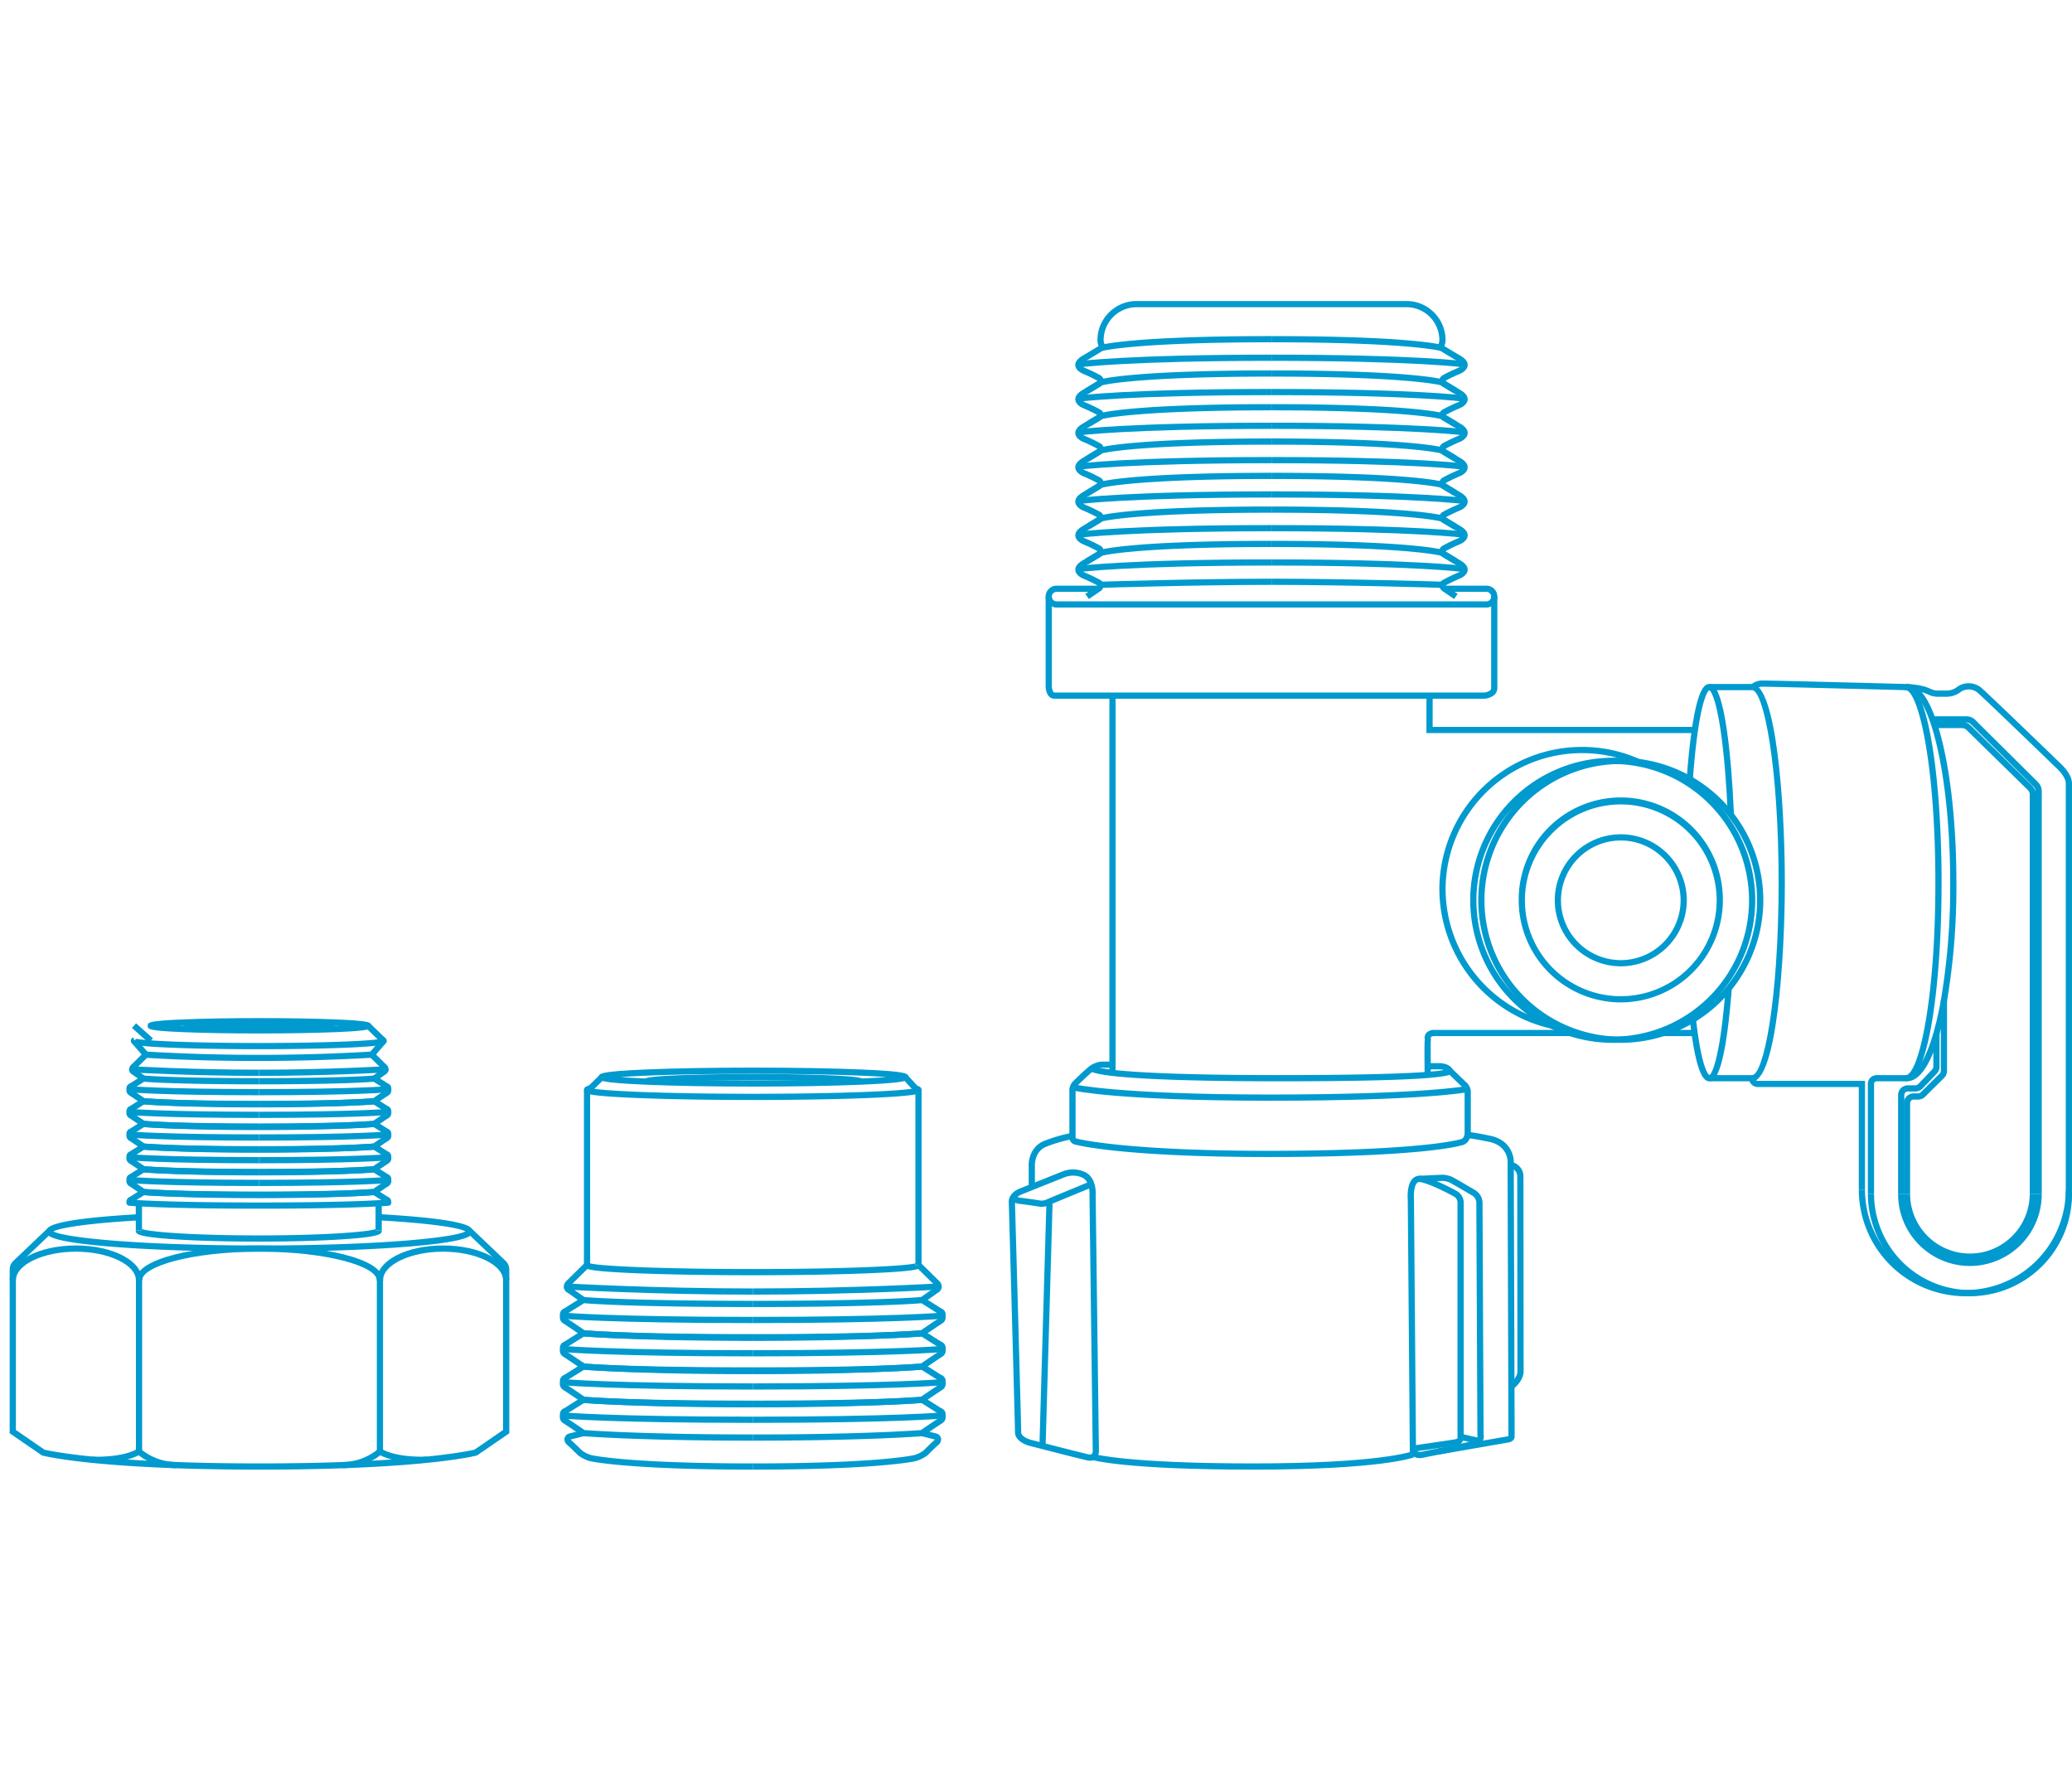 <?xml version="1.0" encoding="UTF-8"?> <svg xmlns="http://www.w3.org/2000/svg" xmlns:xlink="http://www.w3.org/1999/xlink" width="711.376" height="611.82" viewBox="0 0 711.376 611.82"><defs><clipPath id="clip-path"><rect id="Rectangle_70" data-name="Rectangle 70" width="711.376" height="611.82" transform="translate(-355.688 -305.91)" fill="none"></rect></clipPath><clipPath id="clip-path-2"><rect id="Rectangle_62" data-name="Rectangle 62" width="711.376" height="611.82" transform="translate(-355.688 -305.91)"></rect></clipPath></defs><g id="XMLID_00000017500610657323282450000017403077096098559134_" transform="translate(355.688 305.91)" clip-path="url(#clip-path)"><g id="Group_216" data-name="Group 216"><g id="Group_215" data-name="Group 215"><g id="Group_214" data-name="Group 214"><g id="Group_126" data-name="Group 126" clip-path="url(#clip-path-2)"><g id="Group_41" data-name="Group 41"><rect id="Rectangle_57" data-name="Rectangle 57" width="2.134" height="129.501" transform="translate(25.197 -67.083)" fill="#009acf"></rect></g><g id="Group_42" data-name="Group 42"><path id="Path_184" data-name="Path 184" d="M74.567,198.634c-43.854,0-54.874-3.2-55.321-3.338l.62-2.043c.108.033,11.355,3.247,54.7,3.247,43.263,0,54.339-4.05,54.446-4.091l.774,1.989C129.345,194.571,118.463,198.634,74.567,198.634Z" fill="#009acf"></path></g><g id="Group_43" data-name="Group 43"><path id="Path_185" data-name="Path 185" d="M18.56,195.58a4.494,4.494,0,0,1-.931-.1c-2.727-.577-19.3-4.869-20.006-5.052-.193-.049-4.837-1.271-4.837-4.657,0-2.533-2.084-77.183-2.135-78.98-.04-.545-.02-3.152,3.8-4.682L9.128,96.237a9.857,9.857,0,0,1,7.7.228c4.134,1.973,3.679,7.739,3.658,7.983l1.122,87.834a3.581,3.581,0,0,1-1.147,2.659A2.916,2.916,0,0,1,18.56,195.58ZM-4.752,104.089h0c-2.563,1.024-2.476,2.459-2.471,2.519.094,3.216,2.143,76.579,2.143,79.16,0,1.43,2.4,2.373,3.236,2.59.175.045,17.234,4.463,19.915,5.03a1.333,1.333,0,0,0,1.034-.092,1.476,1.476,0,0,0,.373-.994L18.36,104.369c.008-.15.348-4.644-2.447-5.978a7.833,7.833,0,0,0-5.96-.185Z" fill="#009acf"></path></g><g id="Group_44" data-name="Group 44"><path id="Path_186" data-name="Path 186" d="M1.913,108.408a5.116,5.116,0,0,1-1.187-.13c-.442-.067-3.514-.533-5.669-.806a8.936,8.936,0,0,1-3.7-1.071l1.176-1.782a7.811,7.811,0,0,0,2.8.735c2.342.3,5.742.817,5.776.822l.132.029a3.74,3.74,0,0,0,2.3-.286c1.636-.737,14.5-6.022,15.046-6.247l.811,1.974c-.133.055-13.377,5.5-14.979,6.218A6.08,6.08,0,0,1,1.913,108.408Z" fill="#009acf"></path></g><g id="Group_45" data-name="Group 45"><rect id="Rectangle_58" data-name="Rectangle 58" width="2.134" height="83.824" transform="translate(3.56 107.309) rotate(1.645)" fill="#009acf"></rect></g><g id="Group_46" data-name="Group 46"><path id="Path_187" data-name="Path 187" d="M128.34,192.666l-.7-86.645c-.046-.479-.419-5.485,1.844-7.461a3.4,3.4,0,0,1,3.133-.7c4.49,1.021,11.64,4.991,11.942,5.159a4.563,4.563,0,0,1,2.284,3.886v80.334a2.691,2.691,0,0,1-2.319,3.025c-1.744.341-14.438,2.148-14.977,2.225Zm3.325-92.779a1.1,1.1,0,0,0-.776.281c-1.141,1-1.245,4.3-1.117,5.75l.683,84.29c3.294-.471,12.278-1.764,13.661-2.034.583-.114.655-.422.611-.661l-.017-.189V106.91a2.414,2.414,0,0,0-1.178-2.016c-.082-.046-7.2-4-11.387-4.948A2.207,2.207,0,0,0,131.665,99.887Z" fill="#009acf"></path></g><g id="Group_47" data-name="Group 47"><path id="Path_188" data-name="Path 188" d="M131.755,194.669a3.763,3.763,0,0,1-2.269-.656,3.029,3.029,0,0,1-1.155-2.575h2.134c0,.64.224.809.3.865a3.012,3.012,0,0,0,2.1.077c4.526-.9,16.369-3.284,17.888-3.791,1-.333.824-1.661.8-1.811l-.014-.171v-1.158c0-.75-.359-75.59-.359-78.168a3.061,3.061,0,0,0-1.347-2.689c-.09-.053-6.428-3.8-7.778-4.492a6.49,6.49,0,0,0-2.588-.585h0l-7.952.373-.1-2.132,7.995-.374a8.715,8.715,0,0,1,3.624.821c1.4.724,7.6,4.381,7.859,4.537a5.17,5.17,0,0,1,2.421,4.542c0,2.573.355,77.407.359,78.163v1.082a3.636,3.636,0,0,1-2.246,4.089c-1.958.653-17.4,3.708-18.058,3.837A6.206,6.206,0,0,1,131.755,194.669Z" fill="#009acf"></path></g><g id="Group_48" data-name="Group 48"><path id="Path_189" data-name="Path 189" d="M138.34,193.456l-.365-2.1,23.492-4.08a2.511,2.511,0,0,0,.732-.171c-.011-4.436-.3-93.483-.3-94.4,0-.224-.078-5.3-6.335-6.6-6.02-1.243-7.068-1.228-7.17-1.224l-.05-.926-.824-.917c.422-.38.7-.629,8.476.976,8.014,1.656,8.039,8.622,8.038,8.692,0,.922.3,93.628.3,94.558,0,1.333-1.309,2.027-2.606,2.122Z" fill="#009acf"></path></g><g id="Group_49" data-name="Group 49"><path id="Path_190" data-name="Path 190" d="M163.933,170.889l-1.335-1.665c2.615-2.1,2.683-4.068,2.685-4.151,0,0-.06-63.392-.06-66.956a2.928,2.928,0,0,0-2.425-3.03l.338-2.107a5.048,5.048,0,0,1,4.222,5.137c0,3.563.06,66.958.06,66.958C167.419,165.186,167.414,168.1,163.933,170.889Z" fill="#009acf"></path></g><g id="Group_50" data-name="Group 50"><rect id="Rectangle_59" data-name="Rectangle 59" width="7.66" height="2.135" transform="matrix(0.974, 0.225, -0.225, 0.974, 145.334, 186.177)" fill="#009acf"></rect></g><g id="Group_51" data-name="Group 51"><path id="Path_191" data-name="Path 191" d="M-.374,101.616H-2.508V94.474c-.148-2.179.764-6.909,5.293-8.7a51.708,51.708,0,0,1,9.561-2.755l.349,2.105A50.609,50.609,0,0,0,3.57,87.76C-.658,89.431-.379,94.353-.376,94.4Z" fill="#009acf"></path></g><g id="Group_52" data-name="Group 52"><path id="Path_192" data-name="Path 192" d="M79.863,91.314c-49.853,0-65.64-4.058-66.3-4.234a2.458,2.458,0,0,1-2.109-2.287V68.82a4.67,4.67,0,0,1,1.1-3.34c.118-.118,3.141-3.137,5.228-4.893a8.269,8.269,0,0,1,4.713-2.047h3.771v2.134H22.521a6.208,6.208,0,0,0-3.366,1.546c-2.016,1.7-5.072,4.748-5.1,4.779a2.878,2.878,0,0,0-.466,1.821V84.752a1,1,0,0,0,.525.264c.164.044,16.865,4.359,69.076,4.156,49.774-.176,62.167-3.866,62.286-3.9l.241-.046c.223-.027,1.431-.273,1.431-2.369V68.679h0a2.776,2.776,0,0,0-.933-1.521c-1.237-1.137-4.671-4.513-4.817-4.657l-.145-.142-.082-.186s-.564-.962-2.893-.962h-4.088V59.078h4.088c3.159,0,4.363,1.424,4.723,2.008.6.589,3.568,3.5,4.659,4.5a4.633,4.633,0,0,1,1.622,3.056V82.855c0,3.236-2.07,4.331-3.275,4.485-1.381.4-14.457,3.8-62.811,3.969C82.071,91.313,80.954,91.314,79.863,91.314ZM13.587,84.8v0Z" fill="#009acf"></path></g><g id="Group_53" data-name="Group 53"><path id="Path_193" data-name="Path 193" d="M83.311,65.316c-40.019,0-63.764-1.411-65.145-3.871L20.027,60.4a.843.843,0,0,0-.251-.29c.507.314,6.6,3.071,63.534,3.071,51.788,0,57.535-1.749,58.162-2.1a.864.864,0,0,0-.358.676l.973.057.676-.941.428,1.3C142.865,63.191,142.186,65.316,83.311,65.316Z" fill="#009acf"></path></g><g id="Group_54" data-name="Group 54"><path id="Path_194" data-name="Path 194" d="M80.366,71.984c-52.417,0-67.292-3.41-67.9-3.556l.495-2.076c.147.035,15.362,3.5,67.405,3.5,52.082,0,67.327-2.884,67.475-2.913l.414,2.094C147.648,69.151,132.763,71.984,80.366,71.984Z" fill="#009acf"></path></g><g id="Group_55" data-name="Group 55"><path id="Path_195" data-name="Path 195" d="M133.418,63.139c-.058-8.025-.081-11.121.083-12.389h-.072a2.718,2.718,0,0,1,.673-2.133,3.539,3.539,0,0,1,2.693-.948h46.752V49.8H136.795c-.816,0-1.076.21-1.136.274a.712.712,0,0,0-.1.508l.047.738-.081.047c-.028,1.807,0,7.868.029,11.753Z" fill="#009acf"></path></g><g id="Group_56" data-name="Group 56"><path id="Path_196" data-name="Path 196" d="M226.751-54.227h-92.7V-67.083h2.134v10.721h90.567Z" fill="#009acf"></path></g><g id="Group_57" data-name="Group 57"><path id="Path_197" data-name="Path 197" d="M154.646-97.326H7.072a3.766,3.766,0,0,1-3.767-3.757,3.741,3.741,0,0,1,1.106-2.662,3.744,3.744,0,0,1,2.661-1.105H21.44v2.134H7.072a1.606,1.606,0,0,0-1.144.472,1.608,1.608,0,0,0-.489,1.161,1.629,1.629,0,0,0,1.633,1.622H154.646a1.62,1.62,0,0,0,1.153-.48,1.622,1.622,0,0,0,.47-1.142,1.629,1.629,0,0,0-1.622-1.633H140.28v-2.134h14.367a3.767,3.767,0,0,1,3.757,3.767,3.722,3.722,0,0,1-1.1,2.651A3.747,3.747,0,0,1,154.646-97.326Z" fill="#009acf"></path></g><g id="Group_58" data-name="Group 58"><path id="Path_198" data-name="Path 198" d="M153.516-66.015H6.41a2.644,2.644,0,0,1-1.957-.827C3.229-68.122,3.3-70.462,3.308-70.724v-30.363H5.441v30.41A3.992,3.992,0,0,0,6-68.317a.518.518,0,0,0,.413.167H153.463a4.065,4.065,0,0,0,2.457-.742,1.19,1.19,0,0,0,.349-.906v-31.433H158.4V-69.8a3.322,3.322,0,0,1-.993,2.434A5.958,5.958,0,0,1,153.516-66.015Z" fill="#009acf"></path></g><g id="Group_59" data-name="Group 59"><path id="Path_199" data-name="Path 199" d="M18.149-100.259l-1.2-1.766,3.853-2.616a1.435,1.435,0,0,0,.27-.248,1.5,1.5,0,0,0-.209-.144A53.633,53.633,0,0,0,16-107.345c-.244-.1-2.377-1.043-2.5-2.84-.082-1.186.715-2.281,2.369-3.257,4.1-2.418,6.007-3.608,6.026-3.62l.266-.119c.426-.125,11-3.057,58.694-3.057v2.134c-44.459,0-56.637,2.616-57.97,2.94-.512.317-2.429,1.5-5.931,3.56-1.072.632-1.335,1.108-1.325,1.271.019.294.659.789,1.2,1.019a54.529,54.529,0,0,1,5.115,2.438,2.267,2.267,0,0,1,1.318,1.906,2.679,2.679,0,0,1-1.274,2.105Zm3-4.552Z" fill="#009acf"></path></g><g id="Group_60" data-name="Group 60"><path id="Path_200" data-name="Path 200" d="M14.709-109.489l-.3-2.114c.162-.023,16.772-2.266,66.441-2.266v2.134C31.39-111.734,14.87-109.511,14.709-109.489Z" fill="#009acf"></path></g><g id="Group_61" data-name="Group 61"><path id="Path_201" data-name="Path 201" d="M22.192-104.08l-.069-2.133c.321-.01,32.405-1.028,58.73-1.028v2.134C54.562-105.106,22.512-104.09,22.192-104.08Z" fill="#009acf"></path></g><g id="Group_62" data-name="Group 62"><path id="Path_202" data-name="Path 202" d="M143.559-100.259l-3.853-2.615a2.667,2.667,0,0,1-1.257-2.094,2.267,2.267,0,0,1,1.318-1.906,54.549,54.549,0,0,1,5.119-2.44c.533-.227,1.174-.723,1.192-1.017.011-.163-.252-.639-1.325-1.271-3.5-2.066-5.42-3.244-5.931-3.561-1.319-.32-13.484-2.94-57.97-2.94v-2.134c47.7,0,58.268,2.933,58.694,3.057l.266.119c.019.011,1.927,1.2,6.026,3.62,1.654.976,2.451,2.071,2.369,3.257-.124,1.8-2.258,2.738-2.5,2.84a53.66,53.66,0,0,0-4.863,2.312,1.567,1.567,0,0,0-.209.144,1.377,1.377,0,0,0,.262.242l3.861,2.622Z" fill="#009acf"></path></g><g id="Group_63" data-name="Group 63"><path id="Path_203" data-name="Path 203" d="M147-109.489c-.161-.022-16.681-2.245-66.146-2.245v-2.134c49.669,0,66.279,2.243,66.441,2.266Z" fill="#009acf"></path></g><g id="Group_64" data-name="Group 64"><path id="Path_204" data-name="Path 204" d="M139.516-104.08c-.32-.01-32.371-1.027-58.662-1.027v-2.134c26.325,0,58.409,1.017,58.73,1.028Z" fill="#009acf"></path></g><g id="Group_65" data-name="Group 65"><path id="Path_205" data-name="Path 205" d="M17.923-112.176,16.814-114l4.034-2.452a1.28,1.28,0,0,0,.226-.219,1.5,1.5,0,0,0-.209-.144A53.633,53.633,0,0,0,16-119.127c-.244-.1-2.377-1.043-2.5-2.84-.082-1.186.715-2.281,2.369-3.257,4.1-2.418,6.007-3.608,6.026-3.62l.266-.119c.426-.125,11-3.057,58.694-3.057v2.134c-44.457,0-56.635,2.616-57.97,2.94-.512.317-2.429,1.5-5.931,3.56-1.072.632-1.335,1.108-1.325,1.271.019.294.659.789,1.2,1.019a54.529,54.529,0,0,1,5.115,2.438,2.267,2.267,0,0,1,1.318,1.906,2.679,2.679,0,0,1-1.274,2.105Zm3.227-4.417Z" fill="#009acf"></path></g><g id="Group_66" data-name="Group 66"><path id="Path_206" data-name="Path 206" d="M14.709-121.271l-.3-2.114c.162-.023,16.772-2.266,66.441-2.266v2.134C31.39-123.516,14.87-121.293,14.709-121.271Z" fill="#009acf"></path></g><g id="Group_67" data-name="Group 67"><path id="Path_207" data-name="Path 207" d="M28.254-116.041h-.011v-2.134Z" fill="#009acf"></path></g><g id="Group_68" data-name="Group 68"><path id="Path_208" data-name="Path 208" d="M143.434-112.384l-3.683-2.244a2.693,2.693,0,0,1-1.3-2.122,2.267,2.267,0,0,1,1.318-1.906,54.549,54.549,0,0,1,5.119-2.44c.533-.227,1.174-.723,1.192-1.017.011-.163-.252-.639-1.325-1.271-3.5-2.066-5.42-3.244-5.931-3.561-1.319-.32-13.484-2.94-57.97-2.94v-2.134c47.7,0,58.268,2.933,58.694,3.057l.266.119c.019.011,1.927,1.2,6.026,3.62,1.654.976,2.451,2.071,2.369,3.257-.124,1.8-2.258,2.738-2.5,2.84a53.66,53.66,0,0,0-4.863,2.312,1.567,1.567,0,0,0-.209.144,1.377,1.377,0,0,0,.262.242l3.648,2.222Zm-2.876-4.209Z" fill="#009acf"></path></g><g id="Group_69" data-name="Group 69"><path id="Path_209" data-name="Path 209" d="M147-121.271c-.161-.022-16.681-2.245-66.146-2.245v-2.134c49.669,0,66.279,2.243,66.441,2.266Z" fill="#009acf"></path></g><g id="Group_70" data-name="Group 70"><path id="Path_210" data-name="Path 210" d="M133.464-116.041h-.01v-2.134Z" fill="#009acf"></path></g><g id="Group_71" data-name="Group 71"><path id="Path_211" data-name="Path 211" d="M18.689-124.412l-1.1-1.829,3.31-1.99a1.053,1.053,0,0,0,.107-.072c-.039-.027-.085-.057-.142-.09A53.212,53.212,0,0,0,16-130.705c-.244-.1-2.377-1.043-2.5-2.84-.082-1.186.715-2.281,2.369-3.257,4.1-2.418,6.007-3.608,6.026-3.619l.266-.119c.426-.125,11-3.057,58.694-3.057v2.134c-44.459,0-56.637,2.616-57.97,2.94-.512.317-2.429,1.495-5.931,3.56-1.072.633-1.335,1.108-1.325,1.271.019.294.659.79,1.2,1.019a54.26,54.26,0,0,1,5.115,2.438,2.22,2.22,0,0,1,1.33,1.936,2.435,2.435,0,0,1-1.3,1.917Z" fill="#009acf"></path></g><g id="Group_72" data-name="Group 72"><path id="Path_212" data-name="Path 212" d="M14.709-132.849l-.3-2.114c.162-.023,16.772-2.266,66.441-2.266v2.134C31.39-135.094,14.87-132.871,14.709-132.849Z" fill="#009acf"></path></g><g id="Group_73" data-name="Group 73"><path id="Path_213" data-name="Path 213" d="M143.369-124.2l-3.549-2.129a2.556,2.556,0,0,1-1.355-1.988,2.192,2.192,0,0,1,1.3-1.914,54.279,54.279,0,0,1,5.119-2.44c.533-.227,1.174-.723,1.192-1.017.011-.163-.252-.638-1.325-1.271-3.5-2.066-5.42-3.244-5.931-3.56-1.319-.321-13.484-2.94-57.97-2.94V-143.6c47.7,0,58.268,2.933,58.694,3.057l.266.119c.019.011,1.927,1.2,6.026,3.619,1.654.976,2.451,2.072,2.369,3.257-.124,1.8-2.258,2.738-2.5,2.84a53.528,53.528,0,0,0-4.863,2.312c-.052.03-.1.058-.131.083a1.349,1.349,0,0,0,.184.133l3.57,2.142Zm-2.809-3.974Z" fill="#009acf"></path></g><g id="Group_74" data-name="Group 74"><path id="Path_214" data-name="Path 214" d="M147-132.849c-.161-.022-16.681-2.245-66.146-2.245v-2.134c49.669,0,66.279,2.243,66.441,2.266Z" fill="#009acf"></path></g><g id="Group_75" data-name="Group 75"><path id="Path_215" data-name="Path 215" d="M17.923-135.536l-1.109-1.824,4.034-2.452a1.28,1.28,0,0,0,.226-.219,1.5,1.5,0,0,0-.209-.144A53.212,53.212,0,0,0,16-142.487c-.244-.1-2.377-1.043-2.5-2.84-.082-1.186.715-2.281,2.369-3.257,4.1-2.418,6.007-3.608,6.026-3.619l.266-.119c.426-.125,11-3.057,58.694-3.057v2.134c-44.459,0-56.637,2.616-57.97,2.94-.512.316-2.429,1.494-5.931,3.56-1.072.633-1.335,1.108-1.325,1.271.019.294.659.79,1.2,1.019a54.26,54.26,0,0,1,5.115,2.438,2.267,2.267,0,0,1,1.318,1.906,2.679,2.679,0,0,1-1.274,2.1Zm3.227-4.417Z" fill="#009acf"></path></g><g id="Group_76" data-name="Group 76"><path id="Path_216" data-name="Path 216" d="M14.709-144.631l-.3-2.114c.162-.023,16.772-2.266,66.441-2.266v2.134C31.39-146.876,14.87-144.653,14.709-144.631Z" fill="#009acf"></path></g><g id="Group_77" data-name="Group 77"><path id="Path_217" data-name="Path 217" d="M28.254-139.4h-.011v-2.135Z" fill="#009acf"></path></g><g id="Group_78" data-name="Group 78"><path id="Path_218" data-name="Path 218" d="M143.434-135.744l-3.683-2.244a2.693,2.693,0,0,1-1.3-2.122,2.267,2.267,0,0,1,1.318-1.906,54.279,54.279,0,0,1,5.119-2.44c.533-.227,1.174-.723,1.192-1.017.011-.163-.252-.638-1.325-1.271-3.5-2.066-5.42-3.244-5.931-3.56-1.319-.321-13.484-2.94-57.97-2.94v-2.134c47.7,0,58.268,2.933,58.694,3.057l.266.119c.019.011,1.927,1.2,6.026,3.619,1.654.976,2.451,2.072,2.369,3.257-.124,1.8-2.258,2.738-2.5,2.84a53.528,53.528,0,0,0-4.863,2.312,1.526,1.526,0,0,0-.21.144,1.378,1.378,0,0,0,.262.242l3.648,2.221Zm-2.876-4.209Z" fill="#009acf"></path></g><g id="Group_79" data-name="Group 79"><path id="Path_219" data-name="Path 219" d="M147-144.631c-.161-.022-16.681-2.245-66.146-2.245v-2.134c49.669,0,66.279,2.243,66.441,2.266Z" fill="#009acf"></path></g><g id="Group_80" data-name="Group 80"><path id="Path_220" data-name="Path 220" d="M133.464-139.4h-.01v-2.135Z" fill="#009acf"></path></g><g id="Group_81" data-name="Group 81"><path id="Path_221" data-name="Path 221" d="M17.923-147.323l-1.109-1.824,4.034-2.452a1.28,1.28,0,0,0,.226-.219,1.5,1.5,0,0,0-.209-.144A53.635,53.635,0,0,0,16-154.274c-.244-.1-2.377-1.043-2.5-2.84-.082-1.186.715-2.281,2.369-3.257,4.1-2.418,6.007-3.608,6.026-3.62l.266-.119c.427-.125,11-3.057,58.694-3.057v2.134c-44.457,0-56.635,2.615-57.97,2.94-.512.317-2.43,1.495-5.931,3.56-1.072.632-1.335,1.108-1.325,1.271.019.294.659.789,1.2,1.019a54.531,54.531,0,0,1,5.115,2.438A2.267,2.267,0,0,1,23.26-151.9a2.679,2.679,0,0,1-1.274,2.1Zm3.227-4.417Z" fill="#009acf"></path></g><g id="Group_82" data-name="Group 82"><path id="Path_222" data-name="Path 222" d="M14.709-156.417l-.3-2.114c.162-.023,16.772-2.266,66.441-2.266v2.134C31.39-158.663,14.87-156.44,14.709-156.417Z" fill="#009acf"></path></g><g id="Group_83" data-name="Group 83"><path id="Path_223" data-name="Path 223" d="M143.434-147.531l-3.683-2.244a2.693,2.693,0,0,1-1.3-2.122,2.267,2.267,0,0,1,1.318-1.906,54.549,54.549,0,0,1,5.119-2.44c.533-.227,1.174-.723,1.192-1.017.011-.163-.252-.639-1.325-1.271-3.5-2.066-5.42-3.244-5.931-3.56-1.319-.321-13.484-2.94-57.97-2.94v-2.134c47.7,0,58.267,2.932,58.694,3.057l.266.119c.019.011,1.927,1.2,6.026,3.62,1.654.976,2.451,2.071,2.369,3.257-.124,1.8-2.258,2.738-2.5,2.84a53.662,53.662,0,0,0-4.863,2.312,1.567,1.567,0,0,0-.209.144,1.378,1.378,0,0,0,.262.242l3.648,2.222Zm-2.876-4.209Z" fill="#009acf"></path></g><g id="Group_84" data-name="Group 84"><path id="Path_224" data-name="Path 224" d="M147-156.417c-.161-.022-16.681-2.245-66.146-2.245V-160.8c49.669,0,66.279,2.243,66.441,2.266Z" fill="#009acf"></path></g><g id="Group_85" data-name="Group 85"><path id="Path_225" data-name="Path 225" d="M18.689-159.559l-1.1-1.829,3.31-1.99a1.053,1.053,0,0,0,.107-.072c-.039-.027-.085-.057-.142-.09A53.635,53.635,0,0,0,16-165.852c-.244-.1-2.377-1.043-2.5-2.84-.082-1.186.715-2.281,2.369-3.257,4.1-2.418,6.007-3.608,6.026-3.62l.266-.119c.426-.125,11-3.057,58.694-3.057v2.134c-44.459,0-56.637,2.616-57.97,2.94-.512.317-2.429,1.495-5.931,3.56-1.072.632-1.335,1.108-1.325,1.271.019.294.659.789,1.2,1.019a54.531,54.531,0,0,1,5.115,2.438,2.22,2.22,0,0,1,1.33,1.936,2.435,2.435,0,0,1-1.3,1.917Z" fill="#009acf"></path></g><g id="Group_86" data-name="Group 86"><path id="Path_226" data-name="Path 226" d="M14.709-168l-.3-2.114c.162-.023,16.772-2.266,66.441-2.266v2.134C31.39-170.242,14.87-168.019,14.709-168Z" fill="#009acf"></path></g><g id="Group_87" data-name="Group 87"><path id="Path_227" data-name="Path 227" d="M143.369-159.351l-3.549-2.129a2.556,2.556,0,0,1-1.355-1.988,2.192,2.192,0,0,1,1.3-1.914,54.549,54.549,0,0,1,5.119-2.44c.533-.227,1.174-.723,1.192-1.017.011-.163-.252-.639-1.325-1.271-3.5-2.067-5.42-3.244-5.931-3.56-1.319-.321-13.484-2.94-57.97-2.94v-2.134c47.7,0,58.268,2.933,58.694,3.057l.266.119c.019.011,1.927,1.2,6.026,3.62,1.654.976,2.451,2.071,2.369,3.257-.124,1.8-2.258,2.738-2.5,2.84a53.662,53.662,0,0,0-4.863,2.312c-.052.031-.1.058-.131.083a1.349,1.349,0,0,0,.184.133l3.57,2.142Zm-2.809-3.974Z" fill="#009acf"></path></g><g id="Group_88" data-name="Group 88"><path id="Path_228" data-name="Path 228" d="M147-168c-.161-.022-16.681-2.245-66.146-2.245v-2.134c49.669,0,66.279,2.243,66.441,2.266Z" fill="#009acf"></path></g><g id="Group_89" data-name="Group 89"><path id="Path_229" data-name="Path 229" d="M17.923-170.683l-1.109-1.824,4.034-2.452a1.28,1.28,0,0,0,.226-.219,1.5,1.5,0,0,0-.209-.144A53.635,53.635,0,0,0,16-177.634c-.244-.1-2.377-1.043-2.5-2.84-.082-1.186.715-2.281,2.369-3.257,4.1-2.418,6.007-3.608,6.026-3.62l.266-.119c.426-.125,11-3.057,58.694-3.057v2.134c-44.459,0-56.637,2.616-57.97,2.94-.512.316-2.429,1.494-5.931,3.56-1.072.632-1.335,1.108-1.325,1.271.019.294.659.789,1.2,1.019a54.531,54.531,0,0,1,5.115,2.438,2.267,2.267,0,0,1,1.318,1.906,2.679,2.679,0,0,1-1.274,2.1ZM21.15-175.1Z" fill="#009acf"></path></g><g id="Group_90" data-name="Group 90"><path id="Path_230" data-name="Path 230" d="M14.709-179.778l-.3-2.114c.162-.023,16.772-2.266,66.441-2.266v2.134C31.39-182.023,14.87-179.8,14.709-179.778Z" fill="#009acf"></path></g><g id="Group_91" data-name="Group 91"><path id="Path_231" data-name="Path 231" d="M28.254-174.548h-.011v-2.134Z" fill="#009acf"></path></g><g id="Group_92" data-name="Group 92"><path id="Path_232" data-name="Path 232" d="M143.434-170.891l-3.683-2.244a2.693,2.693,0,0,1-1.3-2.122,2.267,2.267,0,0,1,1.318-1.906,54.549,54.549,0,0,1,5.119-2.44c.533-.227,1.174-.723,1.192-1.017.011-.163-.252-.639-1.325-1.271-3.5-2.066-5.42-3.244-5.931-3.56-1.319-.321-13.484-2.94-57.97-2.94v-2.134c47.7,0,58.268,2.933,58.694,3.057l.266.119c.019.011,1.927,1.2,6.026,3.62,1.654.976,2.451,2.071,2.369,3.257-.124,1.8-2.258,2.738-2.5,2.84a53.662,53.662,0,0,0-4.863,2.312,1.567,1.567,0,0,0-.209.144,1.378,1.378,0,0,0,.262.242l3.648,2.221Zm-2.876-4.209Z" fill="#009acf"></path></g><g id="Group_93" data-name="Group 93"><path id="Path_233" data-name="Path 233" d="M147-179.778c-.161-.022-16.681-2.245-66.146-2.245v-2.134c49.669,0,66.279,2.243,66.441,2.266Z" fill="#009acf"></path></g><g id="Group_94" data-name="Group 94"><path id="Path_234" data-name="Path 234" d="M133.464-174.548h-.01v-2.134Z" fill="#009acf"></path></g><g id="Group_95" data-name="Group 95"><path id="Path_235" data-name="Path 235" d="M139.462-185.907l-1.645-1.361a2.922,2.922,0,0,0,.665-1.859,11.231,11.231,0,0,0-3.309-8,11.237,11.237,0,0,0-8-3.309H34.532a11.319,11.319,0,0,0-11.307,11.307,2.922,2.922,0,0,0,.665,1.859l-1.645,1.361a5.059,5.059,0,0,1-1.155-3.22,13.456,13.456,0,0,1,13.441-13.441h92.644a13.355,13.355,0,0,1,9.508,3.934,13.355,13.355,0,0,1,3.934,9.508A5.06,5.06,0,0,1,139.462-185.907Z" fill="#009acf"></path></g><g id="Group_96" data-name="Group 96"><path id="Path_236" data-name="Path 236" d="M222.512-22.014v-.011h2.134Z" fill="#009acf"></path></g><g id="Group_97" data-name="Group 97"><path id="Path_237" data-name="Path 237" d="M231.165,65.312c-1.764,0-4.053-1.867-6.114-16.421-.2-1.456-.4-3-.582-4.614l2.121-.241c.181,1.6.373,3.12.575,4.557,1.961,13.845,4,14.581,4.021,14.587.843-.266,3.543-5.668,5.355-27.181l.214-2.594,2.131.091-.218,2.686C236.213,65.312,232.413,65.312,231.165,65.312Z" fill="#009acf"></path></g><g id="Group_98" data-name="Group 98"><path id="Path_238" data-name="Path 238" d="M224.269,42.484v-.011H226.4Z" fill="#009acf"></path></g><g id="Group_99" data-name="Group 99"><path id="Path_239" data-name="Path 239" d="M237.04,29.327v-.01h2.134Z" fill="#009acf"></path></g><g id="Group_100" data-name="Group 100"><path id="Path_240" data-name="Path 240" d="M237.512-26.135c-.24-5.475-.567-10.738-.972-15.644-1.812-21.51-4.512-26.913-5.4-27.18.021.008-1.954.729-3.87,13.822-.7,4.792-1.283,10.44-1.748,16.787l-2.129-.156c.469-6.4,1.063-12.1,1.766-16.939,2.03-13.868,4.276-15.646,6.006-15.646,1.249,0,5.048,0,7.5,29.134.408,4.934.736,10.225.978,15.728Z" fill="#009acf"></path></g><g id="Group_101" data-name="Group 101"><path id="Path_241" data-name="Path 241" d="M245.874,65.312V63.178c3.8,0,9.09-25.134,9.09-66.067s-5.294-66.066-9.09-66.066v-2.134c8.235,0,11.224,40.786,11.224,68.2S254.11,65.312,245.874,65.312Z" fill="#009acf"></path></g><g id="Group_102" data-name="Group 102"><path id="Path_242" data-name="Path 242" d="M235.422-28.688V-28.7h2.135Z" fill="#009acf"></path></g><g id="Group_103" data-name="Group 103"><path id="Path_243" data-name="Path 243" d="M236.542,36.2c-.076-.692-.151-1.394-.216-2.1l2.125-.2c.064.69.138,1.38.213,2.06Z" fill="#009acf"></path></g><g id="Group_104" data-name="Group 104"><path id="Path_244" data-name="Path 244" d="M235.251-25.528v-.01h2.134Z" fill="#009acf"></path></g><g id="Group_105" data-name="Group 105"><path id="Path_245" data-name="Path 245" d="M298.576,65.312V64.245l.037-1.067.106-.022.028.011c4.05-.413,10.032-24.179,10.032-66.056,0-41.549-5.92-65.344-10.045-66.055a2.988,2.988,0,0,1-.332-.018l.241-2.121.3.013c7.859.976,11.971,35.038,11.971,68.181,0,33.277-4.135,67.384-12.038,68.185l-.054,0A2.173,2.173,0,0,1,298.576,65.312Z" fill="#009acf"></path></g><g id="Group_106" data-name="Group 106"><path id="Path_246" data-name="Path 246" d="M299.037,65.312a3.408,3.408,0,0,1-.4-.019l.125-.981-.011-1.145.156.008a1.17,1.17,0,0,0,.133,0c3.121,0,6.43-5.291,9.077-14.516A113.846,113.846,0,0,0,310.661,37.5a233.912,233.912,0,0,0,3.208-40.385c0-21.182-2.408-41.294-6.441-53.8-.2-.66-.421-1.283-.639-1.877-2.215-6.217-4.782-9.882-7.235-10.338l-.169-.025a1.669,1.669,0,0,0-.348-.028l-.225.011-.086-2.134a3.664,3.664,0,0,1,.993.043l.178.027c3.343.59,6.337,4.532,8.9,11.718.228.618.459,1.279.669,1.963C313.618-44.448,316-24.6,316-2.889a236.173,236.173,0,0,1-3.241,40.763,115.978,115.978,0,0,1-2.6,11.377C307.15,59.758,303.3,65.312,299.037,65.312Z" fill="#009acf"></path></g><g id="Group_107" data-name="Group 107"><path id="Path_247" data-name="Path 247" d="M320.636,126.724a22.693,22.693,0,0,1-22.667-22.667H300.1a20.538,20.538,0,0,0,41.075,0h2.134A22.7,22.7,0,0,1,320.636,126.724Z" fill="#009acf"></path></g><g id="Group_108" data-name="Group 108"><path id="Path_248" data-name="Path 248" d="M200.773,25.844A22.693,22.693,0,0,1,178.106,3.176a22.667,22.667,0,0,1,45.334,0A22.694,22.694,0,0,1,200.773,25.844Zm0-43.2A20.556,20.556,0,0,0,180.24,3.177a20.533,20.533,0,0,0,41.066,0A20.556,20.556,0,0,0,200.773-17.356Z" fill="#009acf"></path></g><g id="Group_109" data-name="Group 109"><path id="Path_249" data-name="Path 249" d="M200.773,38.227A35.091,35.091,0,0,1,165.722,3.176a35.051,35.051,0,1,1,70.1,0A35.092,35.092,0,0,1,200.773,38.227Zm0-67.967A32.953,32.953,0,0,0,167.857,3.176a32.916,32.916,0,1,0,65.832,0A32.953,32.953,0,0,0,200.773-29.74Z" fill="#009acf"></path></g><g id="Group_110" data-name="Group 110"><path id="Path_250" data-name="Path 250" d="M200.773,52.111A48.99,48.99,0,0,1,151.838,3.176a48.935,48.935,0,1,1,97.87,0A48.99,48.99,0,0,1,200.773,52.111Zm0-95.735a46.854,46.854,0,0,0-46.8,46.8,46.8,46.8,0,1,0,93.6,0A46.855,46.855,0,0,0,200.773-43.624Z" fill="#009acf"></path></g><g id="Group_111" data-name="Group 111"><path id="Path_251" data-name="Path 251" d="M198.006,52.111A48.99,48.99,0,0,1,149.071,3.176a48.935,48.935,0,1,1,97.87,0A48.991,48.991,0,0,1,198.006,52.111Zm0-95.735a46.854,46.854,0,0,0-46.8,46.8,46.8,46.8,0,1,0,93.6,0A46.855,46.855,0,0,0,198.006-43.624Z" fill="#009acf"></path></g><g id="Group_112" data-name="Group 112"><path id="Path_252" data-name="Path 252" d="M181.323,47.987l-.146-.009c-1.484-.191-2.919-.44-4.384-.762l-.128-.026A49.264,49.264,0,0,1,138.483-.564,48.987,48.987,0,0,1,187.42-49.49a48.426,48.426,0,0,1,19.7,4.14l.153.063q.874.379,1.716.792l-.94,1.917c-.466-.229-.942-.45-1.424-.662h0l-.218-.092a46.3,46.3,0,0,0-18.979-4.022,46.851,46.851,0,0,0-46.8,46.792,47.117,47.117,0,0,0,36.416,45.649l.108.022c1.441.32,2.85.567,4.308.755l-.131,1.019Z" fill="#009acf"></path></g><g id="Group_113" data-name="Group 113"><rect id="Rectangle_60" data-name="Rectangle 60" width="10.653" height="2.134" transform="translate(215.497 47.67)" fill="#009acf"></rect></g><g id="Group_114" data-name="Group 114"><path id="Path_253" data-name="Path 253" d="M284.625,102.5h-2.134V67.292H248.043a3.2,3.2,0,0,1-2.409-.917,2.892,2.892,0,0,1-.643-1.059H231.163V63.182h15.82l-.043,1.109h0a1.022,1.022,0,0,0,.239.614,1.2,1.2,0,0,0,.863.254h36.583V102.5Z" fill="#009acf"></path></g><g id="Group_115" data-name="Group 115"><rect id="Rectangle_61" data-name="Rectangle 61" width="14.711" height="2.134" transform="translate(231.163 -71.095)" fill="#009acf"></rect></g><g id="Group_116" data-name="Group 116"><path id="Path_254" data-name="Path 254" d="M355.686,102.939h-2.134V-36.928c0-1.822-1.919-4.035-2.659-4.734-.249-.241-23.957-23.184-27.225-26.069a4.778,4.778,0,0,0-6.506-.38,8,8,0,0,1-4.439,1.406h-3.441a7.852,7.852,0,0,1-3.1-.818c-.439-.18-.939-.386-1.537-.605a25.05,25.05,0,0,0-5.915-.823c-.463-.012-46.581-1.239-49.063-1.194a4.052,4.052,0,0,0-2.772.858l-1.588-1.426a5.864,5.864,0,0,1,4.31-1.565c2.523-.05,47.27,1.143,49.173,1.194a27.5,27.5,0,0,1,6.589.952c.628.23,1.152.446,1.613.635a6.109,6.109,0,0,0,2.287.658h3.424a5.958,5.958,0,0,0,3.1-.919,6.874,6.874,0,0,1,9.276.427c3.3,2.917,26.309,25.18,27.287,26.126.125.117,3.319,3.156,3.319,6.277V102.939Z" fill="#009acf"></path></g><g id="Group_117" data-name="Group 117"><path id="Path_255" data-name="Path 255" d="M320.636,139.1c-.221,0-.455,0-.676-.012l-.2,0a35.256,35.256,0,0,1-34.162-35.03h2.134a33.1,33.1,0,0,0,32.054,32.9h.231c.24.011.439.006.621.01a32.949,32.949,0,0,0,32.917-32.906c0-.2,0-.384-.009-.58v-.3h2.134v.246c.01.18.01.4.01.632A35.083,35.083,0,0,1,320.636,139.1Z" fill="#009acf"></path></g><g id="Group_118" data-name="Group 118"><path id="Path_256" data-name="Path 256" d="M300.108,104.057h-2.134V72.795a3.349,3.349,0,0,1,3.345-3.344h1.576a1.207,1.207,0,0,0,.851-.35l6.545-6.479a1.218,1.218,0,0,0,.359-.86V37.44h2.134V61.762a3.369,3.369,0,0,1-.992,2.377l-6.545,6.479a3.326,3.326,0,0,1-2.353.968h-1.576a1.212,1.212,0,0,0-1.211,1.21v31.261Z" fill="#009acf"></path></g><g id="Group_119" data-name="Group 119"><path id="Path_257" data-name="Path 257" d="M343.309,104.057h-2.134V-33.125a2.2,2.2,0,0,0-.657-1.562L319.445-55.32a2.171,2.171,0,0,0-1.529-.624h-9.469v-2.134h9.469a4.3,4.3,0,0,1,3.023,1.234l21.073,20.633a4.346,4.346,0,0,1,1.3,3.087V104.057Z" fill="#009acf"></path></g><g id="Group_120" data-name="Group 120"><path id="Path_258" data-name="Path 258" d="M345.3,104.057h-2.134V-34.288a2.222,2.222,0,0,0-.651-1.564L320.986-57.225a2.187,2.187,0,0,0-1.552-.64H307.8V-60h11.637a4.31,4.31,0,0,1,3.056,1.259l21.534,21.374a4.37,4.37,0,0,1,1.282,3.079V104.057Z" fill="#009acf"></path></g><g id="Group_121" data-name="Group 121"><path id="Path_259" data-name="Path 259" d="M320.636,128.716a24.687,24.687,0,0,1-24.659-24.659h2.134a22.531,22.531,0,0,0,45.061,0h2.134A24.692,24.692,0,0,1,320.636,128.716Z" fill="#009acf"></path></g><g id="Group_122" data-name="Group 122"><path id="Path_260" data-name="Path 260" d="M298.112,104.057h-2.134V70.03a3.349,3.349,0,0,1,3.345-3.344h2.636a1.214,1.214,0,0,0,.874-.374l4.906-5.134a1.206,1.206,0,0,0,.336-.836V48.907h2.134V60.342a3.328,3.328,0,0,1-.927,2.311l-4.9,5.133a3.358,3.358,0,0,1-2.418,1.034h-2.636a1.212,1.212,0,0,0-1.211,1.21Z" fill="#009acf"></path></g><g id="Group_123" data-name="Group 123"><path id="Path_261" data-name="Path 261" d="M287.731,104.057H285.6V66.225a2.991,2.991,0,0,1,.77-2.073,3.322,3.322,0,0,1,2.551-.97h9.843v2.134h-9.843a1.42,1.42,0,0,0-.99.29.9.9,0,0,0-.2.543Z" fill="#009acf"></path></g><g id="Group_124" data-name="Group 124"><path id="Path_262" data-name="Path 262" d="M319.094,139.1A36.641,36.641,0,0,1,282.488,102.5h2.134a34.5,34.5,0,0,0,34.471,34.46c.207,0,.406,0,.614-.009h.307A34.423,34.423,0,0,0,353.543,103.4v-.284l.008-.065,0-.546h2.134v.439c0,.094,0,.188-.01.29v.192a36.567,36.567,0,0,1-35.635,35.662h-.285C319.565,139.1,319.335,139.1,319.094,139.1Z" fill="#009acf"></path></g><g id="Group_125" data-name="Group 125"><path id="Path_263" data-name="Path 263" d="M283.558,66.225" fill="#009acf" stroke="#009acf" stroke-miterlimit="10" stroke-width="2"></path></g></g><g id="Group_158" data-name="Group 158" clip-path="url(#clip-path-2)"><g id="Group_127" data-name="Group 127"><path id="Path_264" data-name="Path 264" d="M-96.962,67.133c-13.922,0-27.013-.229-36.861-.644C-150.1,65.8-150.1,65.075-150.1,63.869s0-1.933,16.272-2.619c9.849-.415,22.939-.644,36.861-.644s27.012.229,36.861.644c16.272.686,16.272,1.414,16.272,2.619s0,1.933-16.272,2.62C-69.95,66.9-83.04,67.133-96.962,67.133ZM-142.6,63.869c8.239.623,24.574,1.129,45.638,1.129s37.4-.507,45.638-1.129c-8.239-.623-24.574-1.129-45.638-1.129S-134.361,63.246-142.6,63.869Z" fill="#009acf"></path></g><g id="Group_128" data-name="Group 128"><path id="Path_265" data-name="Path 265" d="M-97.238,71.729c-25.5,0-53.248-.758-56.958-2.205-.841-.361-1.011-.884-1.011-1.262,0-1.106,1.3-1.382,1.928-1.515l.188.886c3.816.988,25.117,1.962,55.853,1.962,31.268,0,52.733-1.007,56-2l.181-.811c.532.119,1.777.4,1.777,1.48a1.34,1.34,0,0,1-.963,1.241C-43.9,70.967-71.681,71.729-97.238,71.729Zm55.96-3.96a.945.945,0,0,0-.137.493c0,.033,0,.065.005.1Z" fill="#009acf"></path></g><g id="Group_129" data-name="Group 129"><path id="Path_266" data-name="Path 266" d="M-39.278,128.432h-2.134V69.268l-4.273-4.679,1.576-1.44,4.831,5.291Z" fill="#009acf"></path></g><g id="Group_130" data-name="Group 130"><path id="Path_267" data-name="Path 267" d="M-97.238,131.9c-15.221,0-29.526-.25-40.28-.7-17.689-.746-17.689-1.549-17.689-2.764V68.406l5.433-5.3,1.49,1.528-4.789,4.671v58.515c3.578.96,25.072,1.946,55.834,1.946,32.209,0,54.255-1.081,56.209-2.082a.878.878,0,0,0-.386.749h2.134c0,1.216,0,2.019-17.684,2.764C-67.715,131.649-82.018,131.9-97.238,131.9Z" fill="#009acf"></path></g><g id="Group_131" data-name="Group 131"><path id="Path_268" data-name="Path 268" d="M-60.756,66.25c-1.478-.632-15.739-1.313-36.2-1.313s-34.726.682-36.2,1.313a.924.924,0,0,0,.468-.827h-2.134c0-1.144,0-1.666,11.8-2.165,6.968-.294,16.225-.456,26.068-.456s19.1.162,26.068.456c11.8.5,11.8,1.021,11.8,2.165h-2.134A.918.918,0,0,0-60.756,66.25Z" fill="#009acf"></path></g><g id="Group_136" data-name="Group 136"><g id="Group_132" data-name="Group 132"><path id="Path_269" data-name="Path 269" d="M-97.244,154.434c-39.695,0-58-1.526-58.183-1.541l-.28-.024-.231-.158c-2.289-1.563-5.88-3.994-6.393-4.286a2.475,2.475,0,0,1-1.139-2.407V145.3a2.23,2.23,0,0,1,1.516-2.024l6.279-3.966.366.036c.133.014,13.781,1.332,58.065,1.332v2.134c-40.474,0-55.455-1.1-57.908-1.31l-6.023,3.759a.561.561,0,0,0-.186.118l.024.772-.01.073a.553.553,0,0,0,.069.341c.694.393,5.128,3.414,6.309,4.219,2.424.189,20.772,1.511,57.725,1.511v2.138Z" fill="#009acf"></path></g><g id="Group_133" data-name="Group 133"><path id="Path_270" data-name="Path 270" d="M-97.244,148.326c-48.936,0-65.1-1.467-65.26-1.482l.2-2.125c.157.015,16.263,1.473,65.06,1.473Z" fill="#009acf"></path></g><g id="Group_134" data-name="Group 134"><path id="Path_271" data-name="Path 271" d="M-97.244,154.434V152.3c36.953,0,55.3-1.323,57.726-1.511,1.181-.806,5.615-3.825,6.308-4.219a.56.56,0,0,0,.067-.359l-.008-.13V145.3c0,.044-.106-.017-.179-.042l-.242-.113-5.763-3.641c-2.452.207-17.433,1.31-57.908,1.31v-2.134c44.334,0,57.934-1.319,58.066-1.332l.366-.036,6.279,3.966a2.23,2.23,0,0,1,1.517,2.024v.717a2.478,2.478,0,0,1-1.14,2.408c-.513.291-4.1,2.722-6.392,4.285l-.231.158-.28.024C-39.24,152.909-57.548,154.434-97.244,154.434Z" fill="#009acf"></path></g><g id="Group_135" data-name="Group 135"><path id="Path_272" data-name="Path 272" d="M-97.244,148.326v-2.134c48.8,0,64.9-1.458,65.06-1.473l.2,2.125C-32.141,146.858-48.307,148.326-97.244,148.326Z" fill="#009acf"></path></g></g><g id="Group_141" data-name="Group 141"><g id="Group_137" data-name="Group 137"><path id="Path_273" data-name="Path 273" d="M-97.244,165.863c-39.695,0-58-1.526-58.183-1.541l-.28-.024-.231-.158c-2.288-1.562-5.88-3.993-6.393-4.285a2.475,2.475,0,0,1-1.139-2.407v-.717a2.233,2.233,0,0,1,1.516-2.025l6.279-3.965.366.036c.133.014,13.781,1.332,58.065,1.332v2.134c-40.477,0-55.457-1.1-57.908-1.31l-6.023,3.759a.593.593,0,0,0-.187.118l.024.772-.01.073a.553.553,0,0,0,.069.341c.693.393,5.128,3.413,6.309,4.219,2.424.189,20.772,1.511,57.725,1.511v2.137Z" fill="#009acf"></path></g><g id="Group_138" data-name="Group 138"><path id="Path_274" data-name="Path 274" d="M-97.244,159.754c-48.936,0-65.1-1.467-65.26-1.482l.2-2.125c.157.015,16.263,1.473,65.06,1.473Z" fill="#009acf"></path></g><g id="Group_139" data-name="Group 139"><path id="Path_275" data-name="Path 275" d="M-97.244,165.863v-2.134c36.953,0,55.3-1.323,57.726-1.511,1.181-.806,5.615-3.825,6.308-4.219a.567.567,0,0,0,.067-.359l-.008-.131v-.779c-.015.034-.147-.034-.163-.038l-.259-.118-5.763-3.64c-2.452.207-17.433,1.31-57.908,1.31V152.11c44.334,0,57.934-1.319,58.066-1.332l.366-.036,6.279,3.965a2.231,2.231,0,0,1,1.517,2.025v.717a2.476,2.476,0,0,1-1.14,2.407c-.513.292-4.1,2.722-6.393,4.285l-.231.158-.28.024C-39.24,164.338-57.548,165.863-97.244,165.863Z" fill="#009acf"></path></g><g id="Group_140" data-name="Group 140"><path id="Path_276" data-name="Path 276" d="M-97.244,159.754V157.62c48.8,0,64.9-1.458,65.06-1.473l.2,2.125C-32.141,158.287-48.307,159.754-97.244,159.754Z" fill="#009acf"></path></g></g><g id="Group_146" data-name="Group 146"><g id="Group_142" data-name="Group 142"><path id="Path_277" data-name="Path 277" d="M-97.244,177.263c-39.695,0-58-1.525-58.183-1.54l-.28-.024-.231-.158c-2.289-1.563-5.88-3.994-6.393-4.286a2.475,2.475,0,0,1-1.139-2.407v-.717a2.23,2.23,0,0,1,1.516-2.024l6.279-3.966.366.036c.133.014,13.781,1.332,58.065,1.332v2.134c-40.474,0-55.455-1.1-57.908-1.31l-6.023,3.759a.561.561,0,0,0-.186.118l.024.772-.01.073a.553.553,0,0,0,.069.341c.694.393,5.128,3.414,6.309,4.219,2.424.188,20.772,1.511,57.725,1.511v2.137Z" fill="#009acf"></path></g><g id="Group_143" data-name="Group 143"><path id="Path_278" data-name="Path 278" d="M-97.244,171.154c-48.936,0-65.1-1.467-65.26-1.482l.2-2.125c.157.015,16.263,1.473,65.06,1.473Z" fill="#009acf"></path></g><g id="Group_144" data-name="Group 144"><path id="Path_279" data-name="Path 279" d="M-97.244,177.263v-2.134c36.953,0,55.3-1.323,57.726-1.511,1.181-.806,5.615-3.825,6.308-4.219a.56.56,0,0,0,.067-.359l-.008-.13v-.779c0,.044-.106-.017-.179-.042l-.242-.113-5.763-3.641c-2.452.207-17.433,1.31-57.908,1.31v-2.134c44.334,0,57.934-1.319,58.066-1.332l.366-.036,6.279,3.966a2.23,2.23,0,0,1,1.517,2.024v.717a2.478,2.478,0,0,1-1.14,2.408c-.513.291-4.1,2.722-6.392,4.285l-.231.158-.28.024C-39.24,175.737-57.548,177.263-97.244,177.263Z" fill="#009acf"></path></g><g id="Group_145" data-name="Group 145"><path id="Path_280" data-name="Path 280" d="M-97.244,171.154V169.02c48.8,0,64.9-1.458,65.06-1.473l.2,2.125C-32.141,169.686-48.307,171.154-97.244,171.154Z" fill="#009acf"></path></g></g><g id="Group_151" data-name="Group 151"><g id="Group_147" data-name="Group 147"><path id="Path_281" data-name="Path 281" d="M-97.244,188.692c-39.695,0-58-1.526-58.183-1.541l-.28-.024-.231-.158c-2.288-1.563-5.879-3.994-6.393-4.285a2.478,2.478,0,0,1-1.14-2.408v-.717a2.233,2.233,0,0,1,1.516-2.025l6.279-3.965.366.036c.133.014,13.781,1.332,58.065,1.332v2.134c-40.477,0-55.457-1.1-57.908-1.31l-6.023,3.759a.593.593,0,0,0-.187.118l.024.772-.01.073a.553.553,0,0,0,.069.341c.693.393,5.128,3.413,6.309,4.219,2.424.189,20.772,1.511,57.725,1.511v2.138Z" fill="#009acf"></path></g><g id="Group_148" data-name="Group 148"><path id="Path_282" data-name="Path 282" d="M-97.244,182.583c-48.936,0-65.1-1.467-65.26-1.482l.2-2.125c.157.015,16.263,1.473,65.06,1.473Z" fill="#009acf"></path></g><g id="Group_149" data-name="Group 149"><path id="Path_283" data-name="Path 283" d="M-97.244,188.692v-2.134c36.953,0,55.3-1.323,57.726-1.511,1.181-.806,5.615-3.826,6.309-4.219a.567.567,0,0,0,.067-.359l-.008-.131v-.779c-.015.033-.147-.033-.163-.038l-.259-.118-5.763-3.64c-2.451.207-17.431,1.31-57.908,1.31v-2.134c44.285,0,57.933-1.318,58.066-1.332l.366-.036,6.279,3.965a2.231,2.231,0,0,1,1.517,2.025v.717a2.476,2.476,0,0,1-1.14,2.407c-.514.291-4.1,2.722-6.393,4.285l-.231.158-.28.024C-39.24,187.166-57.548,188.692-97.244,188.692Z" fill="#009acf"></path></g><g id="Group_150" data-name="Group 150"><path id="Path_284" data-name="Path 284" d="M-97.244,182.583v-2.134c48.8,0,64.9-1.458,65.06-1.473l.2,2.125C-32.141,181.116-48.307,182.583-97.244,182.583Z" fill="#009acf"></path></g></g><g id="Group_152" data-name="Group 152"><path id="Path_285" data-name="Path 285" d="M-156.033,141.281l-4.721-3.349a2.466,2.466,0,0,1-1.384-1.955,3.015,3.015,0,0,1,1.14-2.35l6.111-6.025,1.5,1.521-6.188,6.094a1.256,1.256,0,0,0-.433.586.967.967,0,0,0,.4.331l4.811,3.406Z" fill="#009acf"></path></g><g id="Group_153" data-name="Group 153"><path id="Path_286" data-name="Path 286" d="M-97.244,138.563c-34.235,0-63.6-1.713-63.9-1.731l.126-2.13c.292.017,29.6,1.726,63.769,1.726Z" fill="#009acf"></path></g><g id="Group_154" data-name="Group 154"><path id="Path_287" data-name="Path 287" d="M-38.453,141.281l-1.235-1.741,4.811-3.406c.3-.169.392-.3.4-.336a1.124,1.124,0,0,0-.357-.513l-6.265-6.163,1.5-1.521,6.188,6.094a2.946,2.946,0,0,1,1.063,2.281,2.538,2.538,0,0,1-1.425,1.984Z" fill="#009acf"></path></g><g id="Group_155" data-name="Group 155"><path id="Path_288" data-name="Path 288" d="M-97.244,138.563v-2.134c34.169,0,63.478-1.709,63.769-1.726l.126,2.13C-33.641,136.85-63.008,138.563-97.244,138.563Z" fill="#009acf"></path></g><g id="Group_156" data-name="Group 156"><path id="Path_289" data-name="Path 289" d="M-97.244,198.634V196.5c43.363,0,55.329-2.835,55.445-2.863a9.619,9.619,0,0,0,3.208-1.6c.313-.317,2.006-2.021,3.523-3.381a1.84,1.84,0,0,0,.33-.365l0,0-4.667-1.166.517-2.071,4.955,1.252a2.269,2.269,0,0,1,1.351,1.626,2.557,2.557,0,0,1-1.057,2.316c-1.592,1.427-3.457,3.319-3.475,3.338l-.088.08a11.745,11.745,0,0,1-4.08,2.044C-41.4,195.737-53.623,198.634-97.244,198.634Z" fill="#009acf"></path></g><g id="Group_157" data-name="Group 157"><path id="Path_290" data-name="Path 290" d="M-97.244,198.634c-43.623,0-55.839-2.9-55.957-2.926a11.745,11.745,0,0,1-4.08-2.044l-.088-.08c-.018-.019-1.883-1.911-3.475-3.338a2.559,2.559,0,0,1-1.057-2.316,2.267,2.267,0,0,1,1.351-1.626l.161-.054,4.795-1.2.517,2.071-4.671,1.167h0a1.814,1.814,0,0,0,.331.366c1.516,1.36,3.21,3.064,3.523,3.381a9.638,9.638,0,0,0,3.208,1.6c.116.029,12.078,2.863,55.444,2.863v2.134Z" fill="#009acf"></path></g></g><g id="Group_213" data-name="Group 213" clip-path="url(#clip-path-2)"><g id="Group_164" data-name="Group 164"><g id="Group_159" data-name="Group 159"><path id="Path_291" data-name="Path 291" d="M-266.622,48.894c-9.976,0-19.357-.164-26.415-.462-11.945-.5-11.945-1.029-11.945-2.179s0-1.675,11.945-2.178c7.058-.3,16.439-.462,26.415-.462s19.357.164,26.415.462c11.945.5,11.945,1.028,11.945,2.178s0,1.675-11.945,2.179C-247.265,48.729-256.646,48.894-266.622,48.894Zm-27.463-2.641c6.495.3,16.021.506,27.463.506s20.968-.21,27.463-.506c-6.495-.295-16.021-.505-27.463-.505S-287.59,45.958-294.085,46.253Z" fill="#009acf"></path></g><g id="Group_160" data-name="Group 160"><path id="Path_292" data-name="Path 292" d="M-266.831,54.3c-19.236,0-40.186-.577-43.012-1.68a1.291,1.291,0,0,1-.93-1.2,1.233,1.233,0,0,1,.848-1.152l.391.976.71.749a.953.953,0,0,0,.185-.573.923.923,0,0,0-.418-.789c1.879.734,18.564,1.53,42.225,1.53,23.712,0,40.386-.8,42.236-1.538a.909.909,0,0,0-.437.8.98.98,0,0,0,.179.564l.714-.729,0-1.071h.45l.234.234a1.191,1.191,0,0,1,.561,1,1.257,1.257,0,0,1-.886,1.177C-226.577,53.716-247.549,54.3-266.831,54.3Zm-42.285-2.052-.015.006Z" fill="#009acf"></path></g><g id="Group_161" data-name="Group 161"><path id="Path_293" data-name="Path 293" d="M-224.134,52.319h-.433l-.152-.144h0l-.167-.158-5.231-5.078,1.488-1.531,5.419,5.258-.924.924Z" fill="#009acf"></path></g><g id="Group_162" data-name="Group 162"><rect id="Rectangle_64" data-name="Rectangle 64" width="7.75" height="2.135" transform="matrix(0.746, 0.665, -0.665, 0.746, -308.969, 45.402)" fill="#009acf"></rect></g><g id="Group_163" data-name="Group 163"><path id="Path_294" data-name="Path 294" d="M-240.8,48.24c-.989-.371-9.879-.919-25.82-.919s-24.83.548-25.819.919a.965.965,0,0,0,.526-.874h-2.134c0-1.121,0-2.18,27.427-2.18s27.428,1.059,27.428,2.18h-2.134A.964.964,0,0,0-240.8,48.24Z" fill="#009acf"></path></g></g><g id="Group_169" data-name="Group 169"><g id="Group_165" data-name="Group 165"><path id="Path_295" data-name="Path 295" d="M-266.814,74.276c-27.069,0-39.561-1.041-39.684-1.052l-.28-.024-.231-.158c-1.5-1.021-3.994-2.713-4.333-2.906a2.027,2.027,0,0,1-.949-1.951v-.474a1.842,1.842,0,0,1,1.222-1.686l4.349-2.746.366.036c.09.009,9.391.906,39.541.906v2.134c-27.34,0-37.4-.715-39.384-.883l-3.959,2.5-.006.384c.714.443,3.2,2.134,4.122,2.763,1.968.151,14.464,1.022,39.226,1.022Z" fill="#009acf"></path></g><g id="Group_166" data-name="Group 166"><path id="Path_296" data-name="Path 296" d="M-266.814,70.112c-33.368,0-44.4-1-44.51-1.011l.2-2.125c.107.01,11.082,1,44.311,1v2.134Z" fill="#009acf"></path></g><g id="Group_167" data-name="Group 167"><path id="Path_297" data-name="Path 297" d="M-266.814,74.276V72.142c24.763,0,37.259-.872,39.226-1.022.918-.626,3.381-2.3,4.111-2.756l0-.013.008-.374-.129-.083-3.831-2.42c-1.981.168-12.044.883-39.384.883V64.223c30.15,0,39.451-.9,39.541-.906l.366-.036,4.349,2.746a1.842,1.842,0,0,1,1.222,1.686v.474a2.028,2.028,0,0,1-.949,1.951c-.339.192-2.837,1.884-4.333,2.906l-.231.158-.28.024C-227.253,73.234-239.745,74.276-266.814,74.276Z" fill="#009acf"></path></g><g id="Group_168" data-name="Group 168"><path id="Path_298" data-name="Path 298" d="M-266.814,70.112V67.978c33.229,0,44.2-.992,44.311-1l.2,2.125C-222.412,69.11-233.446,70.112-266.814,70.112Z" fill="#009acf"></path></g></g><g id="Group_174" data-name="Group 174"><g id="Group_170" data-name="Group 170"><path id="Path_299" data-name="Path 299" d="M-266.814,82.065c-27.069,0-39.561-1.041-39.684-1.052l-.28-.024-.231-.158c-1.5-1.021-3.995-2.713-4.334-2.906a2.025,2.025,0,0,1-.948-1.95V75.5a1.842,1.842,0,0,1,1.222-1.686l4.349-2.746.366.036c.09.009,9.391.907,39.541.907v2.134c-27.34,0-37.4-.716-39.384-.884l-3.959,2.5-.006.385c.714.443,3.2,2.134,4.122,2.763,1.968.151,14.464,1.022,39.226,1.022Z" fill="#009acf"></path></g><g id="Group_171" data-name="Group 171"><path id="Path_300" data-name="Path 300" d="M-266.814,77.9c-33.368,0-44.4-1-44.51-1.011l.2-2.125c.107.01,11.082,1,44.311,1V77.9Z" fill="#009acf"></path></g><g id="Group_172" data-name="Group 172"><path id="Path_301" data-name="Path 301" d="M-266.814,82.065V79.931c24.763,0,37.259-.872,39.226-1.022.918-.626,3.383-2.3,4.111-2.756l0-.013.008-.374-.129-.083-3.831-2.42c-1.981.168-12.044.884-39.384.884V72.013c30.15,0,39.451-.9,39.541-.907l.366-.036,4.349,2.746a1.842,1.842,0,0,1,1.222,1.686v.475a2.026,2.026,0,0,1-.949,1.95c-.338.192-2.837,1.884-4.333,2.906l-.231.158-.28.024C-227.253,81.024-239.745,82.065-266.814,82.065Z" fill="#009acf"></path></g><g id="Group_173" data-name="Group 173"><path id="Path_302" data-name="Path 302" d="M-266.814,77.9V75.767c33.229,0,44.2-.992,44.311-1l.2,2.125C-222.412,76.9-233.446,77.9-266.814,77.9Z" fill="#009acf"></path></g></g><g id="Group_179" data-name="Group 179"><g id="Group_175" data-name="Group 175"><path id="Path_303" data-name="Path 303" d="M-266.814,89.834c-27.069,0-39.561-1.041-39.684-1.051l-.28-.024-.231-.158c-1.5-1.021-3.994-2.713-4.333-2.906a2.028,2.028,0,0,1-.949-1.951v-.475a1.841,1.841,0,0,1,1.222-1.685l4.349-2.747.366.036c.09.009,9.391.907,39.541.907v2.134c-27.34,0-37.4-.716-39.384-.884l-3.959,2.5-.006.384c.713.442,3.2,2.134,4.122,2.763,1.968.151,14.464,1.022,39.226,1.022Z" fill="#009acf"></path></g><g id="Group_176" data-name="Group 176"><path id="Path_304" data-name="Path 304" d="M-266.814,85.671c-33.368,0-44.4-1-44.51-1.011l.2-2.125c.107.01,11.082,1,44.311,1v2.134Z" fill="#009acf"></path></g><g id="Group_177" data-name="Group 177"><path id="Path_305" data-name="Path 305" d="M-266.814,89.834V87.7c24.763,0,37.259-.871,39.226-1.022.918-.626,3.381-2.3,4.111-2.756l0-.014.008-.374-.129-.083-3.831-2.42c-1.981.168-12.044.884-39.384.884V79.781c30.15,0,39.451-.9,39.541-.907l.366-.036,4.349,2.747a1.842,1.842,0,0,1,1.222,1.685v.475a2.03,2.03,0,0,1-.948,1.951c-.339.192-2.838,1.884-4.334,2.906l-.231.158-.28.024C-227.253,88.794-239.745,89.834-266.814,89.834Z" fill="#009acf"></path></g><g id="Group_178" data-name="Group 178"><path id="Path_306" data-name="Path 306" d="M-266.814,85.671V83.537c33.229,0,44.2-.992,44.311-1l.2,2.125C-222.412,84.669-233.446,85.671-266.814,85.671Z" fill="#009acf"></path></g></g><g id="Group_184" data-name="Group 184"><g id="Group_180" data-name="Group 180"><path id="Path_307" data-name="Path 307" d="M-266.814,97.624c-27.069,0-39.561-1.041-39.684-1.051l-.28-.024-.231-.158c-1.5-1.021-3.994-2.713-4.333-2.906a2.027,2.027,0,0,1-.949-1.951V91.06a1.842,1.842,0,0,1,1.222-1.686l4.349-2.746.366.036c.09.009,9.391.906,39.541.906V89.7c-27.34,0-37.4-.715-39.384-.883l-3.959,2.5-.006.384c.714.443,3.2,2.134,4.122,2.763,1.968.151,14.464,1.022,39.226,1.022Z" fill="#009acf"></path></g><g id="Group_181" data-name="Group 181"><path id="Path_308" data-name="Path 308" d="M-266.814,93.461c-33.368,0-44.4-1-44.51-1.012l.2-2.125c.107.01,11.082,1,44.311,1v2.134Z" fill="#009acf"></path></g><g id="Group_182" data-name="Group 182"><path id="Path_309" data-name="Path 309" d="M-266.814,97.624V95.49c24.763,0,37.259-.871,39.226-1.022.918-.626,3.381-2.3,4.111-2.756l0-.013.008-.374-.129-.083-3.831-2.42c-1.981.168-12.044.883-39.384.883V87.571c30.15,0,39.451-.9,39.541-.906l.366-.036,4.349,2.746a1.842,1.842,0,0,1,1.222,1.686v.474a2.028,2.028,0,0,1-.949,1.951c-.339.192-2.837,1.884-4.333,2.906l-.231.158-.28.024C-227.253,96.583-239.745,97.624-266.814,97.624Z" fill="#009acf"></path></g><g id="Group_183" data-name="Group 183"><path id="Path_310" data-name="Path 310" d="M-266.814,93.461V91.327c33.229,0,44.2-.993,44.311-1l.2,2.125C-222.412,92.459-233.446,93.461-266.814,93.461Z" fill="#009acf"></path></g></g><g id="Group_189" data-name="Group 189"><g id="Group_185" data-name="Group 185"><path id="Path_311" data-name="Path 311" d="M-266.814,105.429c-27.069,0-39.561-1.041-39.684-1.052l-.28-.024-.231-.158c-1.5-1.021-3.995-2.713-4.334-2.906a2.026,2.026,0,0,1-.948-1.951v-.474a1.842,1.842,0,0,1,1.222-1.686l4.349-2.746.366.036c.09.009,9.391.906,39.541.906v2.134c-27.34,0-37.4-.715-39.384-.883l-3.959,2.5-.006.385c.714.443,3.2,2.134,4.122,2.763,1.968.151,14.464,1.022,39.226,1.022Z" fill="#009acf"></path></g><g id="Group_186" data-name="Group 186"><path id="Path_312" data-name="Path 312" d="M-266.814,101.265c-33.368,0-44.4-1-44.51-1.011l.2-2.125c.107.01,11.082,1,44.311,1v2.134Z" fill="#009acf"></path></g><g id="Group_187" data-name="Group 187"><path id="Path_313" data-name="Path 313" d="M-266.814,105.429v-2.134c24.763,0,37.259-.872,39.226-1.022.918-.626,3.383-2.3,4.111-2.756l0-.013.008-.374-.129-.083-3.831-2.42c-1.981.168-12.044.883-39.384.883V95.376c30.15,0,39.451-.9,39.541-.906l.366-.036,4.349,2.746a1.842,1.842,0,0,1,1.222,1.686v.474a2.028,2.028,0,0,1-.949,1.951c-.338.192-2.837,1.884-4.333,2.906l-.231.158-.28.024C-227.253,104.388-239.745,105.429-266.814,105.429Z" fill="#009acf"></path></g><g id="Group_188" data-name="Group 188"><path id="Path_314" data-name="Path 314" d="M-266.814,101.265V99.131c33.229,0,44.2-.992,44.311-1l.2,2.125C-222.412,100.264-233.446,101.265-266.814,101.265Z" fill="#009acf"></path></g></g><g id="Group_191" data-name="Group 191"><g id="Group_190" data-name="Group 190"><path id="Path_315" data-name="Path 315" d="M-266.814,109.048c-33.368,0-44.4-1-44.51-1.011a1.067,1.067,0,0,1-.967-1.083l0-.306a1.844,1.844,0,0,1,1.225-1.688l4.033-2.544a1.071,1.071,0,0,1,.675-.159c.091.009,9.393.9,39.545.9s39.447-.891,39.537-.9a1.066,1.066,0,0,1,.674.159l4.043,2.545a1.845,1.845,0,0,1,1.217,1.688v.247a1.066,1.066,0,0,1-.715,1.089,1.051,1.051,0,0,1-.3.058C-223.188,108.114-234.58,109.048-266.814,109.048Zm-42.017-2.975c4.692.283,17.092.841,42.017.841s37.333-.559,42.019-.842l-2.637-1.66c-1.978.166-12.039.877-39.38.877s-37.407-.711-39.386-.877Z" fill="#009acf"></path></g></g><g id="Group_192" data-name="Group 192"><path id="Path_316" data-name="Path 316" d="M-307.08,65.248l-3.178-2.254a2.05,2.05,0,0,1-1.126-1.61,2.366,2.366,0,0,1,.9-1.894l3.426-3.379-3.455-3.967,1.609-1.4,4.773,5.48-4.933,4.857c-.035.031-.066.06-.092.088h0l.09.057,3.217,2.282Z" fill="#009acf"></path></g><g id="Group_193" data-name="Group 193"><path id="Path_317" data-name="Path 317" d="M-266.814,63.458c-23.342,0-43.369-1.168-43.568-1.18l.126-2.13c.2.011,20.165,1.176,43.442,1.176v2.134Z" fill="#009acf"></path></g><g id="Group_194" data-name="Group 194"><path id="Path_318" data-name="Path 318" d="M-226.549,65.248l-1.235-1.741,3.307-2.34,0,0-.018-.017-5.007-4.924,4.7-5.44,1.615,1.4-3.393,3.927,3.505,3.452a2.294,2.294,0,0,1,.825,1.824,2.047,2.047,0,0,1-1.126,1.61Z" fill="#009acf"></path></g><g id="Group_195" data-name="Group 195"><path id="Path_319" data-name="Path 319" d="M-266.814,63.458V61.324c23.28,0,43.243-1.165,43.442-1.176l.126,2.13C-223.445,62.29-243.472,63.458-266.814,63.458Z" fill="#009acf"></path></g><g id="Group_196" data-name="Group 196"><path id="Path_320" data-name="Path 320" d="M-267.543,58.339c-22.855,0-37.9-1.092-38.128-1.109l.158-2.128a661.767,661.767,0,0,0,77.415,0l.122,2.131C-242.546,58.062-256.034,58.339-267.543,58.339Z" fill="#009acf"></path></g><g id="Group_197" data-name="Group 197"><rect id="Rectangle_65" data-name="Rectangle 65" width="2.134" height="9.342" transform="translate(-309.069 107.183)" fill="#009acf"></rect></g><g id="Group_198" data-name="Group 198"><rect id="Rectangle_66" data-name="Rectangle 66" width="2.134" height="9.331" transform="translate(-226.744 107.194)" fill="#009acf"></rect></g><g id="Group_199" data-name="Group 199"><path id="Path_321" data-name="Path 321" d="M-266.839,120.356c-11.017,0-21.379-.288-29.178-.812-13.052-.877-13.052-1.917-13.052-3.019h2.134a.781.781,0,0,0-.266-.608c1.445.966,16.275,2.3,40.362,2.3s38.917-1.338,40.362-2.3a.781.781,0,0,0-.266.608h2.134c0,1.1,0,2.142-13.052,3.019C-245.46,120.068-255.822,120.356-266.839,120.356Z" fill="#009acf"></path></g><g id="Group_200" data-name="Group 200"><path id="Path_322" data-name="Path 322" d="M-266.582,123.807c-19.317,0-37.446-.616-51.092-1.734-22.09-1.81-22.09-3.955-22.09-5.237a1.616,1.616,0,0,1,.38-1.03c1.512-2.108,12.064-3.768,31.321-4.879l.123,2.131c-19.947,1.151-27.624,2.811-29.4,3.786,3.694,2.112,29.016,4.827,70.713,4.827,41.746,0,67.064-2.719,70.731-4.831-2-1.143-10.769-2.723-29.843-3.8l.121-2.131c12.77.724,28.591,2.1,31.438,4.553l.176.172a1.748,1.748,0,0,1,.527,1.205c0,1.281,0,3.427-22.078,5.237C-229.191,123.191-247.314,123.807-266.582,123.807Zm-71.111-6.7,0,0Z" fill="#009acf"></path></g><g id="Group_206" data-name="Group 206"><g id="Group_201" data-name="Group 201"><path id="Path_323" data-name="Path 323" d="M-306.892,133.625h-2.134c0-7.763,21.846-11.953,42.4-11.953v2.134C-290.355,123.807-306.892,128.981-306.892,133.625Z" fill="#009acf"></path></g><g id="Group_202" data-name="Group 202"><path id="Path_324" data-name="Path 324" d="M-306.892,133.625h-2.134c0-5.322-9.437-9.818-20.607-9.818s-20.6,4.5-20.6,9.818h-2.134c0-6.7,9.984-11.953,22.731-11.953S-306.892,126.923-306.892,133.625Z" fill="#009acf"></path></g><g id="Group_203" data-name="Group 203"><path id="Path_325" data-name="Path 325" d="M-266.62,198.634c-55.365,0-73.735-4.629-74.489-4.826l-.181-.047-11.078-7.611V129.924a4.1,4.1,0,0,1,1.266-2.956l12.034-11.469,1.473,1.545-12.034,11.47a1.955,1.955,0,0,0-.6,1.41v55.1l9.836,6.758c2.007.471,21.572,4.715,73.777,4.715v2.134Z" fill="#009acf"></path></g><g id="Group_204" data-name="Group 204"><rect id="Rectangle_67" data-name="Rectangle 67" width="2.134" height="59.545" transform="translate(-309.024 132.871)" fill="#009acf"></rect></g><g id="Group_205" data-name="Group 205"><path id="Path_326" data-name="Path 326" d="M-295.3,198.154a21.727,21.727,0,0,1-12.8-4.45c-6.137,3.129-15.731,2.609-16.153,2.583l.125-2.131c.1.006,10.106.548,15.628-2.663l.7-.4.58.558a19.325,19.325,0,0,0,11.984,4.374Z" fill="#009acf"></path></g></g><g id="Group_212" data-name="Group 212"><g id="Group_207" data-name="Group 207"><path id="Path_327" data-name="Path 327" d="M-224.177,133.625h-2.134c0-4.644-16.537-9.818-40.267-9.818v-2.134C-246.023,121.672-224.177,125.862-224.177,133.625Z" fill="#009acf"></path></g><g id="Group_208" data-name="Group 208"><path id="Path_328" data-name="Path 328" d="M-180.839,133.625h-2.134c0-5.322-9.432-9.818-20.6-9.818s-20.607,4.5-20.607,9.818h-2.134c0-6.7,9.989-11.953,22.741-11.953S-180.839,126.923-180.839,133.625Z" fill="#009acf"></path></g><g id="Group_209" data-name="Group 209"><path id="Path_329" data-name="Path 329" d="M-266.62,198.634V196.5c52.206,0,71.8-4.244,73.814-4.715l9.836-6.758v-55.1a1.955,1.955,0,0,0-.6-1.41l-12.034-11.47,1.473-1.545,12.034,11.469a4.1,4.1,0,0,1,1.266,2.956V186.15l-11.078,7.611-.181.047C-192.851,194.005-211.256,198.634-266.62,198.634Z" fill="#009acf"></path></g><g id="Group_210" data-name="Group 210"><rect id="Rectangle_68" data-name="Rectangle 68" width="2.134" height="59.545" transform="translate(-226.314 132.871)" fill="#009acf"></rect></g><g id="Group_211" data-name="Group 211"><path id="Path_330" data-name="Path 330" d="M-237.907,198.154l-.064-2.133a19.313,19.313,0,0,0,11.986-4.376l.58-.552.694.4c5.522,3.211,15.527,2.669,15.627,2.663l.125,2.131c-.419.026-10.017.547-16.153-2.583A21.706,21.706,0,0,1-237.907,198.154Z" fill="#009acf"></path></g></g></g></g></g></g></g></svg> 